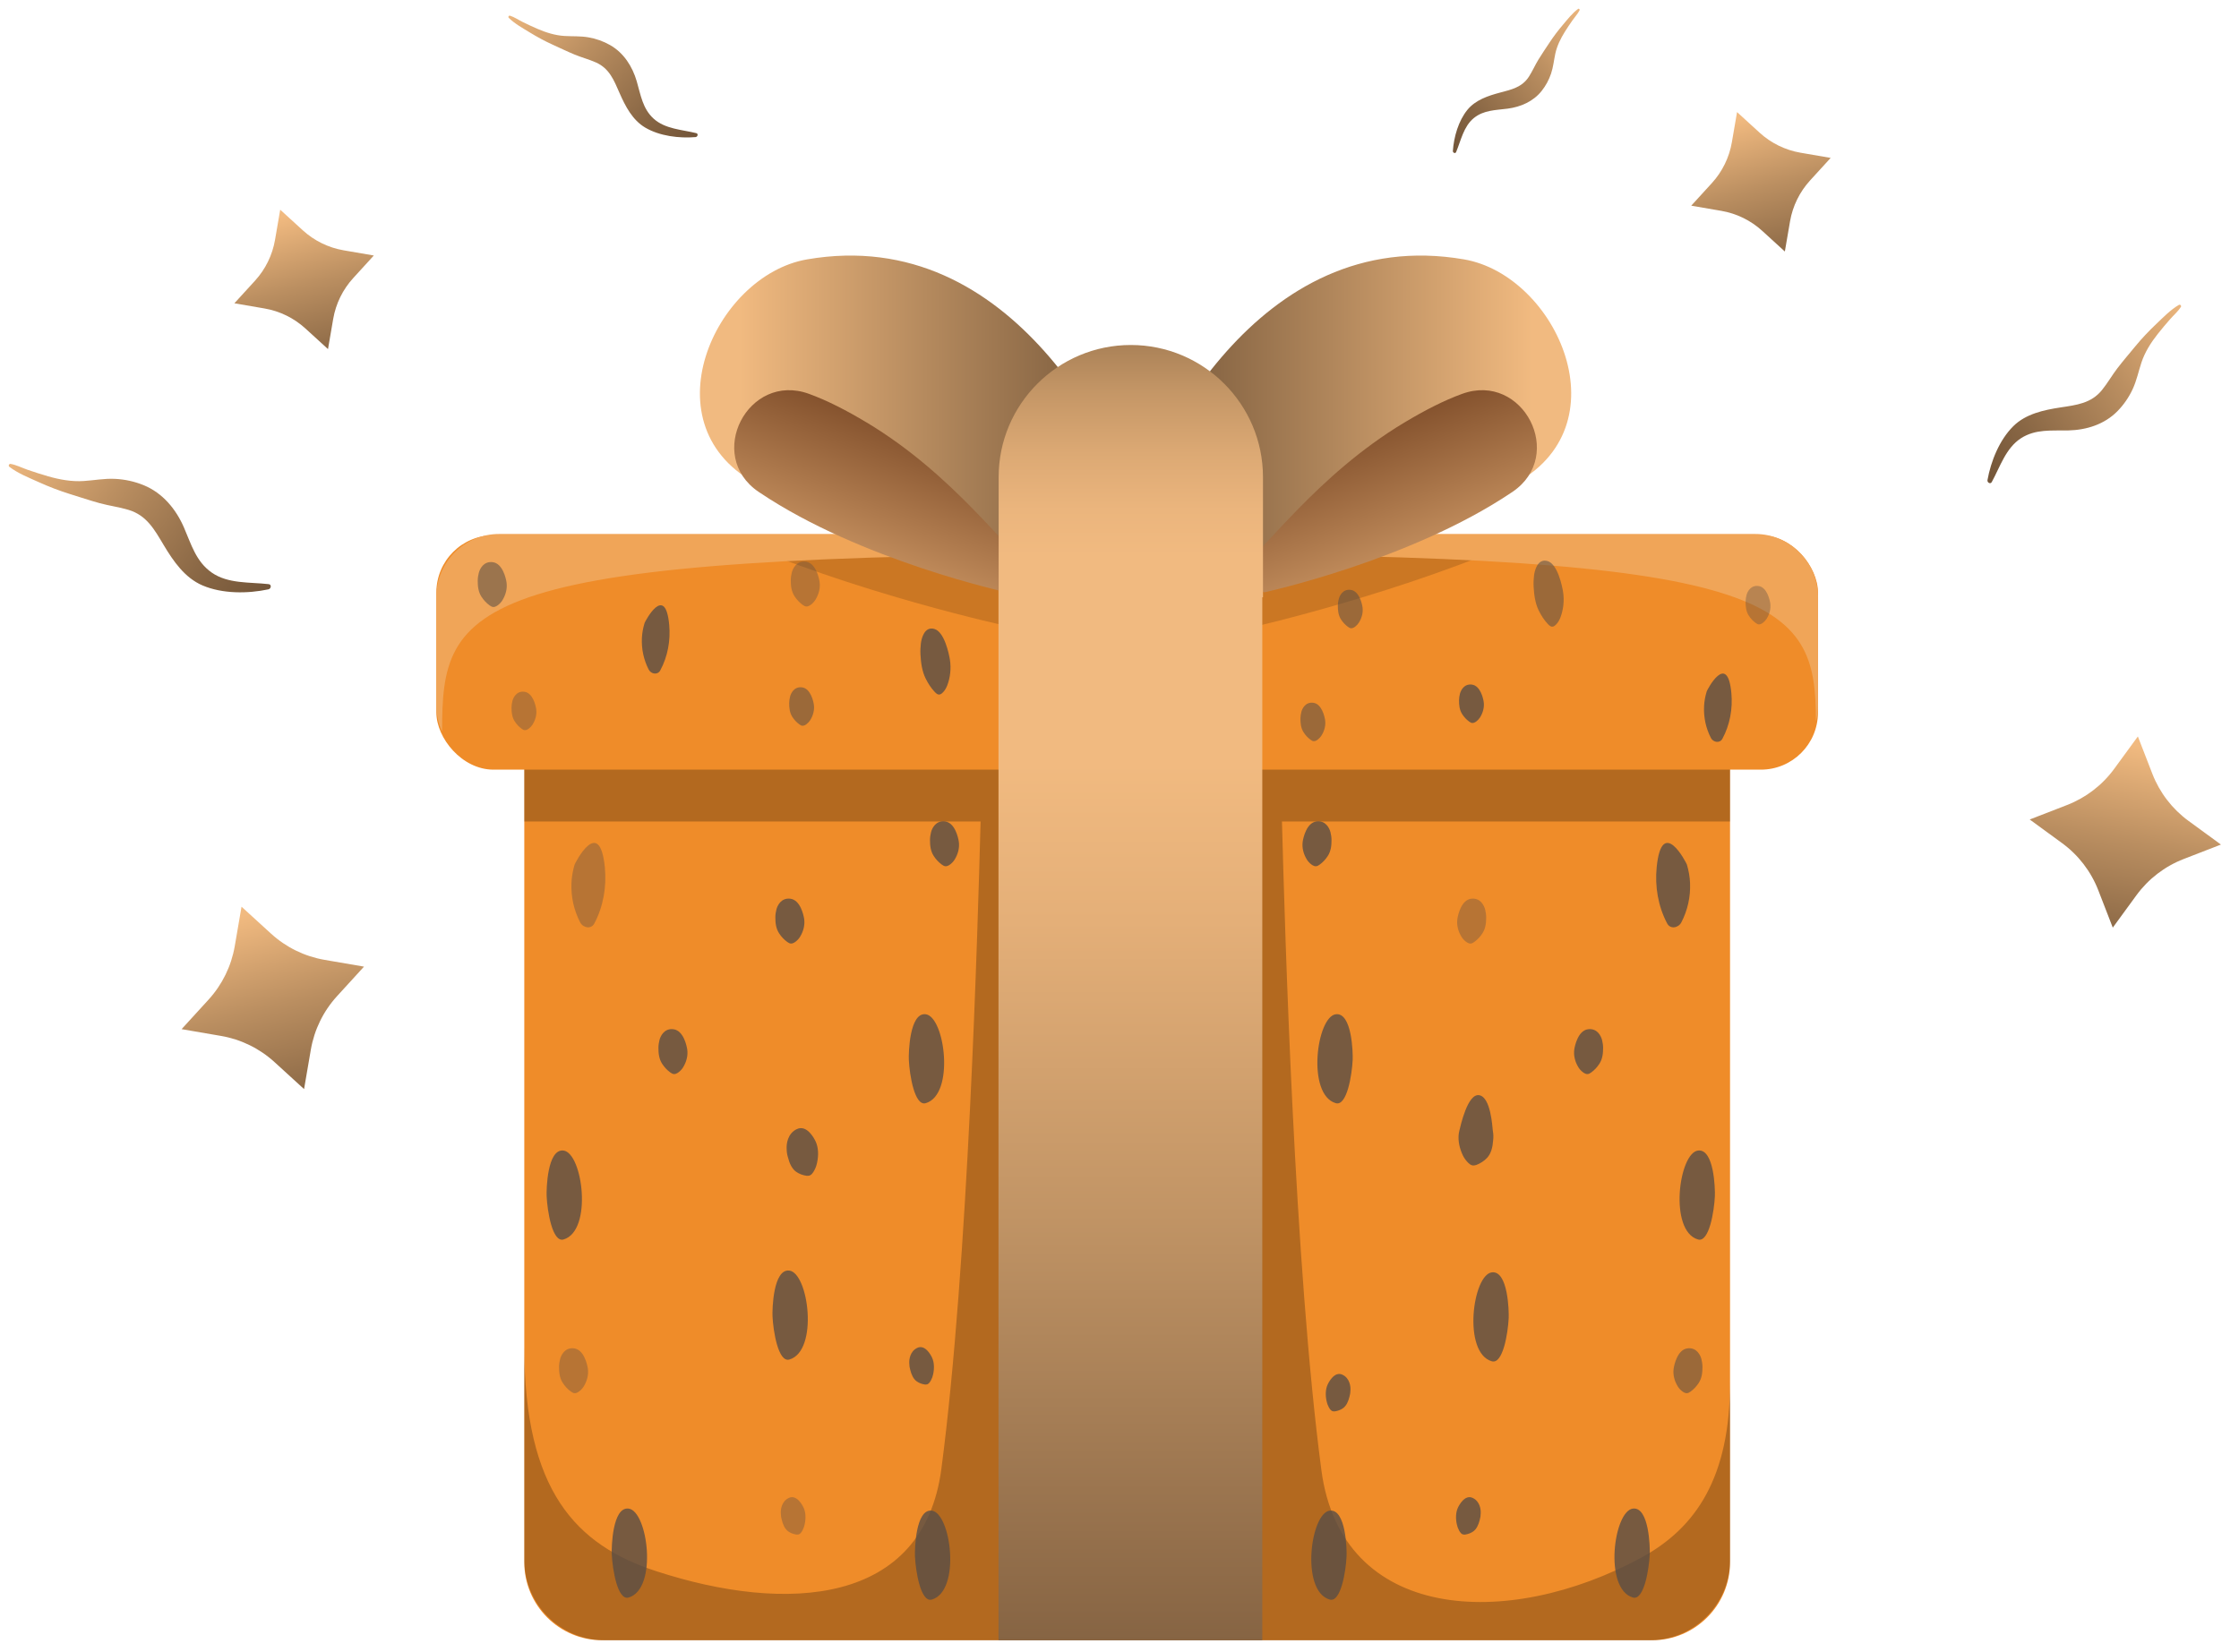 <?xml version="1.0" encoding="UTF-8"?><svg id="a" xmlns="http://www.w3.org/2000/svg" xmlns:xlink="http://www.w3.org/1999/xlink" viewBox="0 0 123.819 91.354"><defs><linearGradient id="b" x1="62.512" y1="22.323" x2="62.512" y2="97.3" gradientUnits="userSpaceOnUse"><stop offset=".265" stop-color="#f1ba80"/><stop offset=".382" stop-color="#e4af78"/><stop offset=".598" stop-color="#c19465"/><stop offset=".888" stop-color="#8b6846"/><stop offset="1" stop-color="#745639"/></linearGradient><linearGradient id="c" x1="38.706" y1="23.482" x2="63.391" y2="23.482" gradientUnits="userSpaceOnUse"><stop offset=".088" stop-color="#f1ba80"/><stop offset=".955" stop-color="#745639"/></linearGradient><linearGradient id="d" x1="45.447" y1="37.426" x2="51.267" y2="22.323" gradientUnits="userSpaceOnUse"><stop offset=".088" stop-color="#f1ba80"/><stop offset=".955" stop-color="#7c4a27"/></linearGradient><linearGradient id="e" x1="251.627" y1="23.482" x2="276.312" y2="23.482" gradientTransform="translate(338.516) rotate(-180) scale(1 -1)" xlink:href="#c"/><linearGradient id="f" x1="258.367" y1="37.426" x2="264.187" y2="22.323" gradientTransform="translate(338.516) rotate(-180) scale(1 -1)" xlink:href="#d"/><linearGradient id="g" x1="62.535" y1="34.802" x2="62.535" y2="13.205" gradientUnits="userSpaceOnUse"><stop offset=".188" stop-color="#f1ba80"/><stop offset=".306" stop-color="#ebb57d"/><stop offset=".45" stop-color="#dca974"/><stop offset=".608" stop-color="#c49666"/><stop offset=".775" stop-color="#a17a52"/><stop offset=".949" stop-color="#75573a"/><stop offset=".955" stop-color="#745639"/></linearGradient><linearGradient id="h" x1="13.852" y1="50.534" x2="17.326" y2="63.661" gradientUnits="userSpaceOnUse"><stop offset="0" stop-color="#f1ba80"/><stop offset=".385" stop-color="#bb8f61"/><stop offset=".797" stop-color="#864"/><stop offset="1" stop-color="#745639"/></linearGradient><linearGradient id="i" x1="15.875" y1="11.89" x2="18.53" y2="21.923" xlink:href="#h"/><linearGradient id="j" x1="96.44" y1="6.492" x2="99.095" y2="16.524" xlink:href="#h"/><linearGradient id="k" x1="82.678" y1="150.573" x2="86.152" y2="163.7" gradientTransform="translate(111.37 -130.334) rotate(26.392)" xlink:href="#h"/><linearGradient id="l" x1="109.249" y1="76.441" x2="99.754" y2="87.574" gradientTransform="translate(39.304 -86.823) rotate(16.737)" xlink:href="#h"/><linearGradient id="m" x1="15.791" y1="92.223" x2="7.679" y2="101.735" gradientTransform="translate(-64.041 12.528) rotate(-88.226)" xlink:href="#h"/><linearGradient id="n" x1="-8.592" y1="65.746" x2="-19.08" y2="78.043" gradientTransform="translate(-65.342 21.684) rotate(-95.475)" xlink:href="#h"/><linearGradient id="o" x1="30.795" y1="129.157" x2="23.871" y2="137.277" gradientTransform="translate(81.83 -131.523) rotate(10.588)" xlink:href="#h"/></defs><path d="M91.359,90.729H33.308c-2.383,0-4.314-1.932-4.314-4.314V42.196H95.673v44.219c0,2.383-1.932,4.314-4.314,4.314Z" style="fill:#ef8c29;"/><path d="M95.673,42.196H28.994v3.244h25.234c-.162,5.994-.681,24.518-2.169,35.81-.993,7.54-8.542,8.017-15.771,5.657-4.441-1.45-7.293-4.442-7.293-12.428v11.814c0,2.449,1.986,4.435,4.435,4.435h57.809c2.449,0,4.435-1.986,4.435-4.435v-9.845c0,5.271-1.878,8.067-4.913,9.713-7.428,4.029-16.577,3.542-17.686-4.836-1.497-11.31-2.019-29.879-2.181-35.886h24.78v-3.244Z" style="opacity:.25;"/><rect x="24.132" y="29.607" width="76.403" height="12.965" rx="3.16" ry="3.16" style="fill:#ef8c29;"/><path d="M75.766,29.607l-6.182,.063-.218,4.994s8.238-1.869,15.348-5.058h-8.948Z" style="opacity:.15;"/><path d="M51.44,29.607l6.007,.698-1.64,4.353s-8.648-1.862-15.758-5.051h11.392Z" style="opacity:.15;"/><path d="M27.605,29.536H97.062c1.918,0,3.473,1.555,3.473,3.473v6.019c0,.3-.042,.59-.114,.868,0-6.688-1.867-9.256-37.121-9.256-37.77,0-38.851,2.708-38.851,9.831-.202-.44-.317-.928-.317-1.443v-6.019c0-1.918,1.555-3.473,3.473-3.473Z" style="fill:#f0a558;"/><path d="M45.035,64.734c-.081,.148-.177,.289-.32,.3-.043,.009-.079,.002-.119,.002-.211-.032-.403-.104-.572-.223-.241-.174-.37-.481-.452-.805-.047-.15-.069-.308-.069-.475-.016-.234,.044-.834,.563-1.078,.547-.26,.954,.494,1.045,.695,.149,.327,.165,.747,.074,1.166-.029,.143-.078,.287-.151,.42Z" style="fill:rgba(91,78,70,.94); opacity:.86;"/><path d="M44.382,84.645c-.063,.116-.139,.227-.251,.235-.034,.007-.062,.001-.093,.002-.166-.025-.316-.081-.449-.175-.189-.137-.291-.378-.355-.632-.036-.118-.054-.242-.054-.373-.013-.184,.034-.655,.442-.846,.429-.204,.749,.388,.82,.545,.117,.256,.129,.586,.058,.914-.023,.113-.061,.225-.118,.329Z" style="fill:rgba(91,78,70,.94); opacity:.4;"/><path d="M51.486,76.345c-.063,.116-.139,.227-.251,.235-.034,.007-.062,.001-.093,.002-.166-.025-.316-.081-.449-.175-.189-.137-.291-.378-.355-.632-.036-.118-.054-.242-.054-.373-.013-.184,.034-.655,.442-.846,.429-.204,.749,.388,.82,.545,.117,.256,.129,.586,.058,.914-.023,.113-.061,.225-.118,.329Z" style="fill:rgba(91,78,70,.94); opacity:.86;"/><path d="M31.748,74.583c.551,.072,.729,.904,.761,1.115,.051,.346-.048,.7-.229,.993-.062,.101-.149,.194-.242,.266-.106,.081-.228,.142-.361,.08-.036-.017-.071-.04-.103-.063-.183-.132-.33-.292-.453-.481-.174-.268-.207-.581-.205-.892,.001-.143,.024-.288,.059-.426,.05-.196,.252-.66,.774-.592Z" style="fill:rgba(91,78,70,.94); opacity:.4;"/><path d="M43.71,49.712c.551,.072,.729,.904,.761,1.115,.051,.346-.048,.7-.229,.993-.062,.101-.149,.194-.242,.266-.106,.081-.228,.142-.361,.08-.036-.017-.071-.04-.103-.063-.183-.132-.33-.292-.453-.481-.174-.268-.207-.581-.205-.892,.001-.143,.024-.288,.059-.426,.05-.196,.252-.66,.774-.592Z" style="fill:rgba(91,78,70,.94); opacity:.86;"/><path d="M44.563,31.067c.551,.072,.729,.904,.761,1.115,.051,.346-.048,.7-.229,.993-.062,.101-.149,.194-.242,.266-.106,.081-.228,.142-.361,.08-.036-.017-.071-.04-.103-.063-.183-.132-.33-.292-.453-.481-.174-.268-.207-.581-.205-.892,.001-.143,.024-.288,.059-.426,.05-.196,.252-.66,.774-.592Z" style="fill:rgba(91,78,70,.94); opacity:.4;"/><path d="M44.356,38.021c.472,.062,.625,.774,.651,.955,.044,.296-.041,.6-.196,.85-.053,.086-.127,.166-.207,.228-.091,.069-.196,.122-.309,.069-.031-.015-.061-.034-.088-.054-.157-.113-.283-.25-.388-.412-.149-.229-.178-.498-.176-.764,.001-.122,.02-.247,.05-.365,.043-.167,.215-.565,.663-.507Z" style="fill:rgba(91,78,70,.94); opacity:.6;"/><path d="M81.399,37.868c.472,.062,.625,.774,.651,.955,.044,.296-.041,.6-.196,.85-.053,.086-.127,.166-.207,.228-.091,.069-.196,.122-.309,.069-.031-.015-.061-.034-.088-.054-.157-.113-.283-.25-.388-.412-.149-.229-.178-.498-.176-.764,.001-.122,.02-.247,.05-.365,.043-.167,.215-.565,.663-.507Z" style="fill:rgba(91,78,70,.94); opacity:.86;"/><path d="M97.246,32.415c.472,.062,.625,.774,.651,.955,.044,.296-.041,.6-.196,.85-.053,.086-.127,.166-.207,.228-.091,.069-.196,.122-.309,.069-.031-.015-.061-.034-.088-.054-.157-.113-.283-.25-.388-.412-.149-.229-.178-.498-.176-.764,.001-.122,.02-.247,.05-.365,.043-.167,.215-.565,.663-.507Z" style="fill:rgba(91,78,70,.94); opacity:.4;"/><path d="M72.629,38.874c.472,.062,.625,.774,.651,.955,.044,.296-.041,.6-.196,.85-.053,.086-.127,.166-.207,.228-.091,.069-.196,.122-.309,.069-.031-.015-.061-.034-.088-.054-.157-.113-.283-.25-.388-.412-.149-.229-.178-.498-.176-.764,.001-.122,.02-.247,.05-.365,.043-.167,.215-.565,.663-.507Z" style="fill:rgba(91,78,70,.94); opacity:.6;"/><path d="M29.001,38.265c.472,.062,.625,.774,.651,.955,.044,.296-.041,.6-.196,.85-.053,.086-.127,.166-.207,.228-.091,.069-.196,.122-.309,.069-.031-.015-.061-.034-.088-.054-.157-.113-.283-.25-.388-.412-.149-.229-.178-.498-.176-.764,.001-.122,.02-.247,.05-.365,.043-.167,.215-.565,.663-.507Z" style="fill:rgba(91,78,70,.94); opacity:.4;"/><path d="M74.697,32.628c.472,.062,.625,.774,.651,.955,.044,.296-.041,.6-.196,.85-.053,.086-.127,.166-.207,.228-.091,.069-.196,.122-.309,.069-.031-.015-.061-.034-.088-.054-.157-.113-.283-.25-.388-.412-.149-.229-.178-.498-.176-.764,.001-.122,.02-.247,.05-.365,.043-.167,.215-.565,.663-.507Z" style="fill:rgba(91,78,70,.94); opacity:.6;"/><path d="M51.662,34.787c.566,.152,.818,1.385,.868,1.697,.082,.511,.011,1.02-.148,1.433-.055,.142-.134,.271-.223,.368-.101,.109-.22,.189-.36,.086-.038-.028-.075-.064-.11-.101-.197-.208-.36-.456-.501-.742-.2-.407-.26-.868-.285-1.323-.011-.209-.001-.42,.023-.619,.034-.282,.199-.945,.736-.8Z" style="fill:rgba(91,78,70,.94); opacity:.86;"/><path d="M85.57,31.032c.566,.152,.818,1.385,.868,1.697,.082,.511,.011,1.02-.148,1.433-.055,.142-.134,.271-.223,.368-.101,.109-.22,.189-.36,.086-.038-.028-.075-.064-.11-.101-.197-.208-.36-.456-.501-.742-.2-.407-.26-.868-.285-1.323-.011-.209-.001-.42,.023-.619,.034-.282,.199-.945,.736-.8Z" style="fill:rgba(91,78,70,.94); opacity:.6;"/><path d="M52.262,45.436c.551,.072,.729,.904,.761,1.115,.051,.346-.048,.7-.229,.993-.062,.101-.149,.194-.242,.266-.106,.081-.228,.142-.361,.08-.036-.017-.071-.04-.103-.063-.183-.132-.33-.292-.453-.481-.174-.268-.207-.581-.205-.892,.001-.143,.024-.288,.059-.426,.05-.196,.252-.66,.774-.592Z" style="fill:rgba(91,78,70,.94); opacity:.86;"/><path d="M37.244,56.931c.551,.072,.729,.904,.761,1.115,.051,.346-.048,.7-.229,.993-.062,.101-.149,.194-.242,.266-.106,.081-.228,.142-.361,.08-.036-.017-.071-.04-.103-.063-.183-.132-.33-.292-.453-.481-.174-.268-.207-.581-.205-.892,.001-.143,.024-.288,.059-.426,.05-.196,.252-.66,.774-.592Z" style="fill:rgba(91,78,70,.94); opacity:.86;"/><path d="M27.251,31.096c.551,.072,.729,.904,.761,1.115,.051,.346-.048,.7-.229,.993-.062,.101-.149,.194-.242,.266-.106,.081-.228,.142-.361,.08-.036-.017-.071-.04-.103-.063-.183-.132-.33-.292-.453-.481-.174-.268-.207-.581-.205-.892,.001-.143,.024-.288,.059-.426,.05-.196,.252-.66,.774-.592Z" style="fill:rgba(91,78,70,.94); opacity:.6;"/><path d="M51.185,56.101c1.069,.117,1.637,4.448,.008,4.92-.617,.178-.894-1.57-.933-2.392-.018-.393,.037-2.625,.925-2.528Z" style="fill:rgba(91,78,70,.94); opacity:.86;"/><path d="M43.646,70.28c1.069,.117,1.637,4.448,.008,4.92-.617,.178-.894-1.57-.933-2.392-.018-.393,.037-2.625,.925-2.528Z" style="fill:rgba(91,78,70,.94); opacity:.86;"/><path d="M51.523,83.558c1.069,.117,1.637,4.448,.008,4.92-.617,.178-.894-1.57-.933-2.392-.018-.393,.037-2.625,.925-2.528Z" style="fill:rgba(91,78,70,.94); opacity:.86;"/><path d="M34.756,83.445c1.069,.117,1.637,4.448,.008,4.92-.617,.178-.894-1.57-.933-2.392-.018-.393,.037-2.625,.925-2.528Z" style="fill:rgba(91,78,70,.94); opacity:.86;"/><path d="M31.155,63.64c1.069,.117,1.637,4.448,.008,4.92-.617,.178-.894-1.57-.933-2.392-.018-.393,.037-2.625,.925-2.528Z" style="fill:rgba(91,78,70,.94); opacity:.86;"/><path d="M33.448,47.974c.106,1.063-.08,2.163-.581,3.107-.178,.336-.625,.245-.785-.065-.348-.674-.509-1.408-.48-2.165,.013-.351,.075-.689,.174-1.026,.023-.079,1.383-2.753,1.673,.149Z" style="fill:rgba(91,78,70,.94); opacity:.4;"/><path d="M37.008,34.566c.079,.859-.08,1.75-.495,2.517-.147,.273-.511,.203-.639-.047-.279-.543-.404-1.135-.376-1.748,.013-.284,.066-.558,.149-.831,.019-.064,1.146-2.236,1.361,.108Z" style="fill:rgba(91,78,70,.94); opacity:.86;"/><path d="M95.747,38.344c.079,.859-.08,1.75-.495,2.517-.147,.273-.511,.203-.639-.047-.279-.543-.404-1.135-.376-1.748,.013-.284,.066-.558,.149-.831,.019-.064,1.146-2.236,1.361,.108Z" style="fill:rgba(91,78,70,.94); opacity:.86;"/><path d="M81.105,64.224c.118,.138,.253,.265,.412,.239,.05-.002,.088-.019,.132-.028,.226-.088,.424-.215,.586-.387,.232-.249,.313-.612,.338-.98,.021-.173,.015-.349-.019-.527-.028-.255-.118-1.831-.739-1.959-.655-.139-1.05,1.722-1.111,1.961-.1,.389-.033,.844,.15,1.269,.06,.146,.143,.288,.25,.411Z" style="fill:rgba(91,78,70,.94); opacity:.86;"/><path d="M80.682,84.645c.063,.116,.139,.227,.251,.235,.034,.007,.062,.001,.093,.002,.166-.025,.316-.081,.449-.175,.189-.137,.291-.378,.355-.632,.036-.118,.054-.242,.054-.373,.013-.184-.034-.655-.442-.846-.429-.204-.749,.388-.82,.545-.117,.256-.129,.586-.058,.914,.023,.113,.061,.225,.118,.329Z" style="fill:rgba(91,78,70,.94); opacity:.86;"/><path d="M73.479,77.83c.063,.116,.139,.227,.251,.235,.034,.007,.062,.001,.093,.002,.166-.025,.316-.081,.449-.175,.189-.137,.291-.378,.355-.632,.036-.118,.054-.242,.054-.373,.013-.184-.034-.655-.442-.846-.429-.204-.749,.388-.82,.545-.117,.256-.129,.586-.058,.914,.023,.113,.061,.225,.118,.329Z" style="fill:rgba(91,78,70,.94); opacity:.86;"/><path d="M93.316,74.583c-.551,.072-.729,.904-.761,1.115-.051,.346,.048,.7,.229,.993,.062,.101,.149,.194,.242,.266,.106,.081,.228,.142,.361,.08,.036-.017,.071-.04,.103-.063,.183-.132,.33-.292,.453-.481,.174-.268,.207-.581,.205-.892-.001-.143-.024-.288-.059-.426-.05-.196-.252-.66-.774-.592Z" style="fill:rgba(91,78,70,.94); opacity:.6;"/><path d="M81.355,49.712c-.551,.072-.729,.904-.761,1.115-.051,.346,.048,.7,.229,.993,.062,.101,.149,.194,.242,.266,.106,.081,.228,.142,.361,.08,.036-.017,.071-.04,.103-.063,.183-.132,.33-.292,.453-.481,.174-.268,.207-.581,.205-.892-.001-.143-.024-.288-.059-.426-.05-.196-.252-.66-.774-.592Z" style="fill:rgba(91,78,70,.94); opacity:.4;"/><path d="M72.802,45.436c-.551,.072-.729,.904-.761,1.115-.051,.346,.048,.7,.229,.993,.062,.101,.149,.194,.242,.266,.106,.081,.228,.142,.361,.08,.036-.017,.071-.04,.103-.063,.183-.132,.33-.292,.453-.481,.174-.268,.207-.581,.205-.892-.001-.143-.024-.288-.059-.426-.05-.196-.252-.66-.774-.592Z" style="fill:rgba(91,78,70,.94); opacity:.86;"/><path d="M87.821,56.931c-.551,.072-.729,.904-.761,1.115-.051,.346,.048,.7,.229,.993,.062,.101,.149,.194,.242,.266,.106,.081,.228,.142,.361,.08,.036-.017,.071-.04,.103-.063,.183-.132,.33-.292,.453-.481,.174-.268,.207-.581,.205-.892-.001-.143-.024-.288-.059-.426-.05-.196-.252-.66-.774-.592Z" style="fill:rgba(91,78,70,.94); opacity:.86;"/><path d="M73.879,56.101c-1.069,.117-1.637,4.448-.008,4.92,.617,.178,.894-1.57,.933-2.392,.018-.393-.037-2.625-.925-2.528Z" style="fill:rgba(91,78,70,.94); opacity:.86;"/><path d="M82.507,70.378c-1.069,.117-1.637,4.448-.008,4.92,.617,.178,.894-1.57,.933-2.392,.018-.393-.037-2.625-.925-2.528Z" style="fill:rgba(91,78,70,.94); opacity:.86;"/><path d="M73.542,83.558c-1.069,.117-1.637,4.448-.008,4.92,.617,.178,.894-1.57,.933-2.392,.018-.393-.037-2.625-.925-2.528Z" style="fill:rgba(91,78,70,.94); opacity:.86;"/><path d="M90.308,83.445c-1.069,.117-1.637,4.448-.008,4.92,.617,.178,.894-1.57,.933-2.392,.018-.393-.037-2.625-.925-2.528Z" style="fill:rgba(91,78,70,.94); opacity:.86;"/><path d="M93.909,63.64c-1.069,.117-1.637,4.448-.008,4.92,.617,.178,.894-1.57,.933-2.392,.018-.393-.037-2.625-.925-2.528Z" style="fill:rgba(91,78,70,.94); opacity:.86;"/><path d="M91.616,47.974c-.106,1.063,.08,2.163,.581,3.107,.178,.336,.625,.245,.785-.065,.348-.674,.509-1.408,.48-2.165-.013-.351-.075-.689-.174-1.026-.023-.079-1.383-2.753-1.673,.149Z" style="fill:rgba(91,78,70,.94); opacity:.86;"/><rect x="55.218" y="29.069" width="14.588" height="61.66" style="fill:url(#b);"/><path d="M63.391,29.314c-1.48-4.386-7.265-16.953-18.762-14.966-5.141,.889-8.921,9.29-2.649,12.486,6.037,3.076,17.106,5.994,17.106,5.994l4.304-3.514Z" style="fill:url(#c);"/><path d="M47.921,23.366c-1.097-.659-2.164-1.211-3.188-1.582-3.366-1.218-5.747,3.406-2.787,5.418,.02,.013,.04,.027,.06,.04,5.605,3.771,13.675,5.522,13.675,5.522l1.829-.82c-1.829-1.451-4.706-5.647-9.588-8.579Z" style="fill:url(#d);"/><path d="M62.204,29.314c1.48-4.386,7.265-16.953,18.762-14.966,5.141,.889,8.921,9.29,2.649,12.486-6.037,3.076-17.106,5.994-17.106,5.994l-4.304-3.514Z" style="fill:url(#e);"/><path d="M77.674,23.366c1.097-.659,2.164-1.211,3.188-1.582,3.366-1.218,5.747,3.406,2.787,5.418-.02,.013-.04,.027-.06,.04-5.605,3.771-13.675,5.522-13.675,5.522l-1.829-.82c1.829-1.451,4.706-5.647,9.588-8.579Z" style="fill:url(#f);"/><path d="M62.535,19.083h0c4.034,0,7.309,3.275,7.309,7.309v6.645h-14.618v-6.645c0-4.034,3.275-7.309,7.309-7.309Z" style="fill:url(#g);"/><path d="M13.357,50.153l1.635,1.493c.827,.755,1.853,1.257,2.956,1.447l2.182,.375-1.493,1.635c-.755,.827-1.257,1.853-1.447,2.956l-.375,2.182-1.635-1.493c-.827-.755-1.853-1.257-2.956-1.447l-2.182-.375,1.493-1.635c.755-.827,1.257-1.853,1.447-2.956l.375-2.182Z" style="fill:url(#h);"/><path d="M15.496,11.599l1.25,1.141c.632,.577,1.416,.961,2.259,1.106l1.668,.287-1.141,1.25c-.577,.632-.961,1.416-1.106,2.259l-.287,1.668-1.25-1.141c-.632-.577-1.416-.961-2.259-1.106l-1.668-.287,1.141-1.25c.577-.632,.961-1.416,1.106-2.259l.287-1.668Z" style="fill:url(#i);"/><path d="M96.061,6.2l1.25,1.141c.632,.577,1.416,.961,2.259,1.106l1.668,.287-1.141,1.25c-.577,.632-.961,1.416-1.106,2.259l-.287,1.668-1.25-1.141c-.632-.577-1.416-.961-2.259-1.106l-1.668-.287,1.141-1.25c.577-.632,.961-1.416,1.106-2.259l.287-1.668Z" style="fill:url(#j);"/><path d="M118.226,40.735l.801,2.065c.405,1.044,1.101,1.95,2.005,2.61l1.788,1.306-2.065,.801c-1.044,.405-1.95,1.101-2.61,2.005l-1.306,1.788-.801-2.065c-.405-1.044-1.101-1.95-2.005-2.61l-1.788-1.306,2.065-.801c1.044-.405,1.95-1.101,2.61-2.005l1.306-1.788Z" style="fill:url(#k);"/><path d="M120.496,16.864c-.456,.262-.88,.704-1.262,1.065-.409,.388-.8,.801-1.157,1.237-.326,.397-.665,.789-.978,1.197-.301,.392-.546,.826-.857,1.211-.601,.742-1.413,.828-2.302,.964-.92,.141-1.912,.354-2.599,1.033-.771,.762-1.242,1.936-1.431,2.984-.024,.133,.159,.249,.237,.108,.458-.834,.774-1.877,1.613-2.42,.809-.523,1.7-.414,2.619-.434,1.004-.022,2.001-.335,2.717-1.064,.35-.356,.633-.768,.843-1.22,.223-.48,.321-.979,.487-1.478,.191-.574,.52-1.092,.893-1.565,.221-.281,.454-.555,.689-.824,.198-.226,.434-.424,.597-.677,.044-.068-.037-.157-.108-.116Z" style="fill:url(#l);"/><path d="M28.132,.984c.317,.319,.775,.572,1.157,.806,.411,.252,.837,.483,1.276,.682,.4,.181,.798,.375,1.204,.543,.39,.162,.802,.268,1.188,.44,.745,.332,.995,.984,1.303,1.687,.319,.728,.714,1.5,1.426,1.918,.799,.469,1.872,.598,2.779,.523,.115-.01,.17-.186,.037-.219-.789-.194-1.72-.225-2.353-.798-.61-.552-.717-1.312-.936-2.066-.24-.824-.718-1.577-1.477-2.008-.371-.211-.773-.353-1.193-.426-.446-.078-.879-.049-1.327-.076-.516-.031-1.016-.189-1.489-.392-.281-.12-.559-.252-.832-.387-.23-.113-.446-.265-.691-.343-.066-.021-.121,.065-.072,.115Z" style="fill:url(#m);"/><path d="M.516,25.819c.459,.357,1.087,.607,1.616,.845,.568,.256,1.153,.483,1.748,.667,.543,.167,1.085,.351,1.632,.501,.527,.144,1.073,.213,1.596,.371,1.01,.304,1.437,1.099,1.947,1.951,.528,.882,1.161,1.807,2.142,2.227,1.101,.471,2.498,.462,3.649,.217,.146-.031,.188-.267,.011-.287-1.044-.12-2.243-.008-3.148-.64-.872-.609-1.133-1.565-1.538-2.497-.442-1.017-1.178-1.906-2.222-2.335-.51-.209-1.05-.327-1.6-.352-.584-.027-1.136,.081-1.714,.119-.667,.045-1.334-.076-1.973-.259-.379-.109-.757-.232-1.131-.36-.313-.108-.615-.267-.942-.327-.088-.016-.145,.103-.073,.159Z" style="fill:url(#n);"/><path d="M87.266,.496c-.31,.226-.584,.579-.832,.871-.266,.313-.517,.643-.743,.987-.205,.314-.421,.624-.616,.944-.188,.308-.331,.642-.527,.945-.378,.585-.96,.711-1.594,.879-.656,.174-1.359,.406-1.804,.952-.5,.613-.75,1.501-.805,2.276-.007,.099,.135,.168,.18,.06,.267-.641,.415-1.422,.981-1.881,.546-.442,1.2-.433,1.865-.519,.726-.094,1.425-.399,1.887-.984,.226-.286,.399-.606,.516-.951,.124-.366,.156-.735,.237-1.11,.094-.431,.292-.832,.525-1.205,.138-.221,.285-.438,.435-.652,.126-.179,.282-.342,.38-.538,.026-.053-.039-.111-.088-.076Z" style="fill:url(#o);"/></svg>